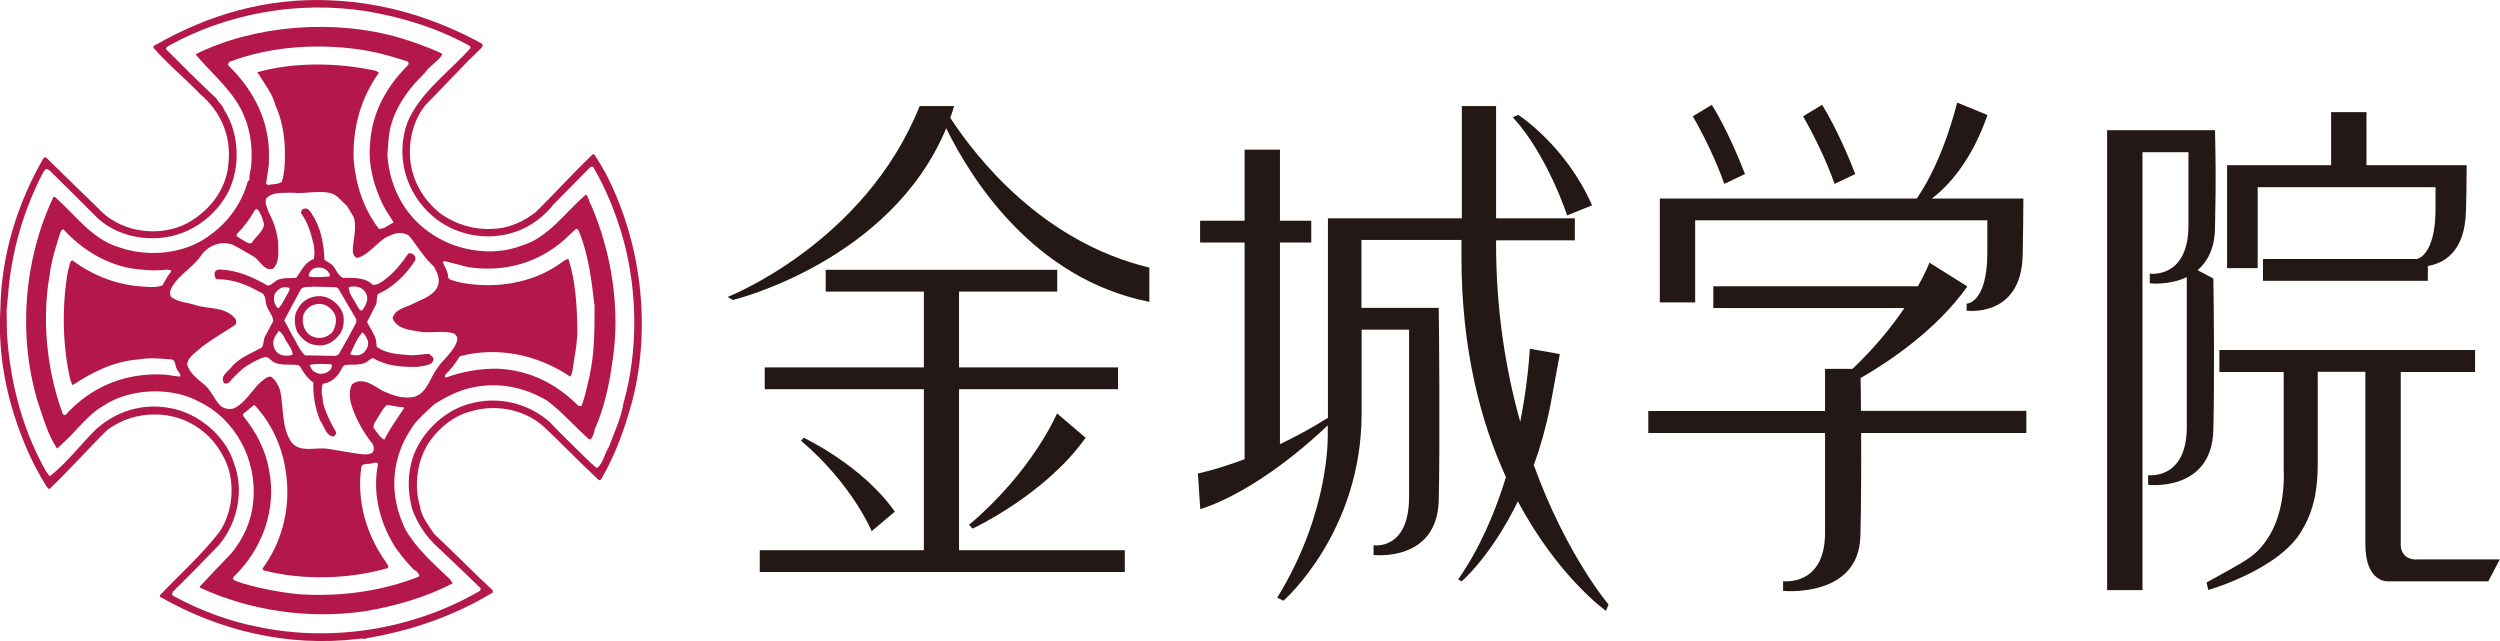 <svg viewBox="0 0 136.49 35" xmlns="http://www.w3.org/2000/svg"><path d="m0 0h136.49v35h-136.49z" fill="none"/><g fill="#231815"><path d="m48.85 27.93c-1.77-2.53-4.97-4.03-4.97-4.03l-.15.16c2.81 2.39 3.86 4.94 3.86 4.94l1.27-1.07z"/><path d="m52.91 28.66.19.2s3.97-1.85 6.17-4.96l-1.56-1.33s-1.32 3.14-4.8 6.08z"/><path d="m52.36 21.25h8.68v-1.19h-8.68v-4.14h5.36v-1.19h-12.64v1.19h5.36v4.14h-8.69v1.19h8.69v8.79h-8.96v1.19h19.93v-1.19h-9.05z"/><path d="m51.66 7c1.32 2.7 4.73 8.22 11.09 9.48v-1.87c-5.83-1.4-9.43-5.97-10.87-8.18.08-.21.15-.42.21-.64h-1.88c-3 7.5-10.48 10.42-10.48 10.42l.28.17s8.62-2.08 11.65-9.38z"/><path d="m83.75 25.37c.35-.97.66-2.06.9-3.27l.51-2.77-1.64-.29s-.07 1.68-.52 3.99c-.77-2.74-1.32-5.99-1.32-9.72v-.19h4.3v-1.2h-4.3v-6.13h-1.87v6.13h-6.75s-.56 0-.56 0v10.89c-.91.57-1.8 1.05-2.62 1.44v-11.01h1.71v-1.19h-1.71v-3.88h-1.93v3.88h-2.43v1.19h2.43v11.83c-1.54.58-2.55.78-2.55.78l.13 1.95c3.03-.98 6.06-3.71 6.96-4.58v.48s.15 4.22-2.76 8.93l.34.17s4.27-3.72 4.27-10.24v-4.56h2.59v9.13c0 2.94-1.94 2.64-1.94 2.64v.53s3.48.41 3.56-2.99c.07-2.94.02-9.36 0-10.5h-4.22v-3.71h5.46v.94c0 5.08 1.07 9.04 2.43 12.01-.58 1.88-1.41 3.87-2.61 5.58l.19.11s1.62-1.38 3.07-4.37c2.21 4.15 4.81 5.98 4.81 5.98l.14-.35s-2.31-2.7-4.1-7.66z"/><path d="m86.92 11.21c-1.44-3.28-4.03-4.94-4.03-4.94l-.3.13c1.88 2.03 2.97 5.36 2.97 5.36z"/><path d="m95.27 9.5c-.32-.83-1-2.46-1.81-3.78l-1.04.63c.63 1.09 1.29 2.46 1.72 3.69z"/><path d="m101.29 9.5c-.32-.83-1-2.46-1.81-3.78l-1.04.63c.63 1.09 1.29 2.46 1.72 3.69z"/><path d="m92.54 12.03h15.96v1.76c0 2.78-1.13 2.79-1.13 2.79v.38s2.96.41 3.06-2.99c.02-.8.03-2.02.04-3.13h-1.96s-3.04 0-3.04 0c.82-.62 2.13-1.95 3.04-4.56l-1.66-.68s-.7 3.05-2.2 5.24h-14.03v5.67h1.93v-4.47z"/><path d="m110.63 22.43h-9.03c0-.75-.01-1.38-.02-1.79 1.55-.89 4.14-2.62 5.83-5l-2.07-1.3s-.18.49-.63 1.29h-11.17v1.19h10.43c-.65.96-1.57 2.12-2.83 3.32h-1.5v2.3h-9.65v1.2h9.65v5.45c0 2.94-2.29 2.64-2.29 2.64v.53s4.13.41 4.22-2.99c.04-1.47.05-3.73.04-5.63h9.02v-1.2z"/><path d="m120.85 15.21-.87-.46c.52-.44.93-1.16.95-2.28.07-2.94.02-4.22 0-5.36h-5.89v25.11h1.93v-23.91h2.51v3.99c0 2.94-2.11 2.64-2.11 2.64v.53s1.06.12 2.02-.34v8.17c0 2.93-2.11 2.64-2.11 2.64v.53s3.48.41 3.56-3c.07-2.93.02-7.12 0-8.26z"/><path d="m121.6 14.64h1.66v-4.42h9.71v1.16c0 2.17-.69 2.65-.99 2.76h-8.43v1.19h9v-.81c.81-.13 2.02-.71 2.08-2.97.02-.8.04-1.42.04-2.53h-5.47v-2.9h-1.93v2.9h-5.68v1.2 4.42z"/><path d="m131.95 30.55c-.93 0-.88-.82-.88-.82v-9.42h4.06v-1.2h-13.96v1.2h3.51v5.4s.16 2.24-.95 3.8c-.66.93-1.14 1.11-3.26 2.29l.09.41s3.95-1.12 5.14-3.3c.75-1.24.84-2.6.84-3.62v-4.99h2.6v9.42c0 2.1 1.23 2.02 1.23 2.02h5.48l.63-1.2h-4.54z"/></g><g fill="#b41749"><path d="m32.96 9.29c-.15-.31-.34-.57-.51-.85l-.07-.03c-1.1 1.04-2.06 2.12-3.13 3.17-.61.47-1.27.79-2.03.89-1.16.14-2.24-.17-3.13-.78-.91-.7-1.5-1.67-1.67-2.78-.15-1.08.1-2.29.79-3.15l2.36-2.45.71-.69c.06-.06.11-.18.01-.25-2.48-1.35-5.2-2.22-8.21-2.35-3.5-.17-6.71.79-9.54 2.41-.08.01-.17.1-.17.17.76.88 1.72 1.66 2.55 2.53 1.16.98 1.72 2.33 1.55 3.81-.1 1.47-1.17 2.75-2.48 3.36-1.55.66-3.51.32-4.65-.95-.93-.89-1.87-1.83-2.83-2.76-.07 0-.09 0-.14.05-1.42 2.47-2.3 5.27-2.35 8.24-.12 2.1.2 4.15.86 6.1.42 1.25.95 2.46 1.67 3.59.05.05.12.19.19.09 1.1-1.05 2.04-2.13 3.12-3.19.77-.56 1.67-.86 2.65-.84 1.54.01 2.93.87 3.64 2.22.73 1.23.63 3.02-.17 4.19-.96 1.25-2.17 2.32-3.25 3.46v.08c3.19 1.82 6.91 2.77 10.86 2.3.17-.05.32.05.45-.04 2.46-.42 4.75-1.21 6.86-2.49v-.12c-1.11-1.03-2.09-2.05-3.19-3.07-.32-.48-.71-.96-.79-1.55-.28-.96-.18-2.06.21-2.93.45-1.01 1.5-1.96 2.6-2.23 1.35-.39 2.83-.1 3.86.76 1 .91 1.91 1.89 2.88 2.79.1.07.24.34.36.15.77-1.32 1.27-2.73 1.67-4.18 1.11-4.21.47-8.96-1.52-12.67zm1.09 12.66c-.13.86-.5 1.62-.79 2.41-.25.39-.3.86-.64 1.18-.15 0-.22-.19-.35-.25-.76-.75-1.54-1.49-2.24-2.23-1.18-1.06-2.88-1.47-4.45-1-1.35.37-2.59 1.58-3.04 2.91-.29.88-.29 1.85-.05 2.78.27.79.76 1.55 1.42 2.14.78.74 1.57 1.48 2.34 2.24l-.04.12c-3.45 2.02-7.85 2.85-12.05 1.99-1.67-.32-3.24-.91-4.72-1.72-.09-.07-.02-.15 0-.22.84-.81 1.67-1.67 2.5-2.53 1.04-1.22 1.41-3.02.82-4.52-.47-1.5-1.99-2.73-3.52-2.98-1.52-.27-2.92.2-4.01 1.18-.84.83-1.57 1.81-2.51 2.55-.27-.29-.42-.68-.61-1.03-1.02-2.07-1.58-4.36-1.73-6.77l-.02-1.33c.05-.2.03-.43.07-.63.17-2.45.84-4.72 1.91-6.8.05-.09.12-.19.2-.22l.15.07c.84.83 1.75 1.72 2.63 2.61 1.28 1.2 3.44 1.44 5.01.65.74-.35 1.47-.99 1.92-1.71.91-1.38.89-3.49-.03-4.87-.05-.22-.3-.37-.4-.59-.91-.85-1.84-1.77-2.73-2.67-.08-.1.07-.18.14-.22 3.13-1.73 6.96-2.47 10.77-1.88 2 .34 3.91.93 5.65 1.9l.05.1c-1.16 1.31-2.8 2.46-3.46 4.09-.66 1.81-.09 3.83 1.37 5.09 1.2 1.05 3 1.41 4.55.86.79-.27 1.53-.81 2.07-1.5l1.99-2.02c.05-.03.12-.05.17-.01.74 1.28 1.28 2.63 1.67 4.06.74 2.78.78 5.95 0 8.76z"/><path d="m31.97 10.64c-1.1.94-2.04 2.33-3.44 2.75-1.64.66-3.71.3-5.09-.71-1.42-.99-2.2-2.58-2.29-4.26l.07-.88c.13-1.38.95-2.56 1.97-3.56.29-.41.69-.59.96-1l-.08-.09c-.73-.32-1.48-.6-2.26-.83-3.57-1.04-7.91-.69-11.11.89v.05c.93 1.08 2.13 2.07 2.63 3.34.34.79.46 1.72.39 2.59 0 .31-.13.57-.1.88-.07.07-.12.12-.13.22-.32 1.08-1.01 2.07-1.99 2.78-1.35 1.06-3.42 1.27-5.06.67-1.42-.44-2.34-1.75-3.44-2.73-.03 0-.08-.02-.1.04-1.58 3.35-1.94 7.48-.84 11.14.3.88.54 1.79 1.06 2.56l.68-.64c.57-.59 1.14-1.3 1.85-1.7 1.4-.94 3.66-1.05 5.16-.25 2.07.98 3.23 3.22 3.02 5.46-.1 1.08-.52 2.02-1.2 2.85-.59.61-1.13 1.18-1.72 1.81l.02.07c2.68 1.23 5.86 1.74 9 1.28 1.7-.29 3.31-.76 4.79-1.52l-.15-.22c-.88-.84-1.81-1.65-2.41-2.68-.32-.64-.54-1.33-.61-2.07-.12-1.23.22-2.45.88-3.44.32-.54.81-.92 1.28-1.37.73-.45 1.47-.84 2.33-.96 1.38-.24 2.73.1 3.84.77.81.61 1.48 1.39 2.24 2.07l.12.05c.13-.15.19-.35.23-.56.51-1.14.79-2.41.96-3.67.47-2.88-.05-6.02-1.16-8.58-.12-.18-.12-.42-.28-.57zm-19.51-7.1c-.02-.22.25-.2.39-.28 2.38-.83 5.26-.93 7.79-.37.56.14 1.1.3 1.63.47.05.05.05.15 0 .2-1.21 1.21-1.99 2.66-2.07 4.35-.1 1.15.23 2.31.73 3.31.15.32.37.59.54.89v.05c-.27.12-.49.35-.78.34-.84-1.1-1.26-2.38-1.38-3.76-.07-1.75.39-3.4 1.38-4.77l-.16-.1c-2.04-.46-4.49-.49-6.47.07-.02.11.12.11.13.22.32.52.69.98.84 1.57.44.94.56 2.04.52 3.1-.02.37-.05.76-.17 1.1-.2.15-.51.11-.73.17-.05-.02-.12-.04-.12-.09.04-.43.17-.84.15-1.31.09-1.97-.78-3.75-2.23-5.14zm.49 9.22c.39-.4.71-.84.98-1.31.03-.04.12-.04.15 0 .19.24.26.52.34.81-.05.37-.44.64-.66.97-.07.1-.2.04-.29 0-.19-.11-.39-.22-.56-.34l.03-.13zm-3.09 7.79c-.3.02-.59-.09-.91-.1-2.12-.11-3.98.66-5.38 2.21-.2.01-.17-.24-.25-.36-.76-2.22-1.04-4.87-.61-7.28.1-.83.35-1.57.58-2.32.05-.07.08-.2.18-.17 1.01 1.1 2.26 1.85 3.66 2.12.66.1 1.32.15 2 .07l.2.03v.1c-.2.23-.32.49-.47.74-.47.15-1.01.05-1.5.02-1.27-.17-2.39-.64-3.42-1.4-.18.1-.13.35-.22.52-.35 1.92-.32 4.15.13 6.05.07.07.03.18.13.24 1.1-.73 2.26-1.3 3.62-1.4.54-.1 1.13-.05 1.68 0 .34-.03.26.37.39.56.05.13.22.22.17.37zm11.83 9.48c.29.4.57.74.93 1.1.14.02.19.17.27.25l-.02.1c-1.97.78-4.16 1.1-6.45.97-1.11-.1-2.16-.31-3.17-.6-.19-.08-.39-.1-.54-.24l.04-.11c1.55-1.49 2.37-3.66 1.94-5.83-.19-1.12-.71-2.09-1.42-2.97v-.1l.58-.47h.06c1.05 1.13 1.62 2.56 1.75 4.1.15 1.75-.32 3.42-1.31 4.79-.03.09.05.14.12.14 2.09.53 4.62.46 6.68-.14.15-.08-.05-.22-.07-.32-1.06-1.46-1.63-3.36-1.35-5.21.03-.17.24-.14.35-.17.21.04.41-.16.56 0-.34 1.67.14 3.39 1.06 4.74zm-.71-6.02c-.26-.15-.4-.42-.59-.65-.02-.24.19-.45.3-.66.12-.2.25-.44.44-.59.3.03.57.12.88.12l.05.05c-.39.59-.78 1.13-1.08 1.73zm1.65-2.34c-.64.12-1.18-.08-1.72-.32-.49-.27-1.1-.81-1.69-.37-.23.45-.1.99.07 1.43.25.66.61 1.27 1.06 1.84.07.14.09.35-.03.47-.26.15-.58.07-.86.04l-1.52-.25c-.68-.12-1.52.23-2.01-.34-.59-.84-.42-1.89-.64-2.87-.1-.27-.24-.56-.49-.73-.22-.05-.39.17-.57.29-.51.48-.83 1.13-1.45 1.43-.23.08-.54.04-.74-.14-.39-.39-.52-.9-.98-1.23-.34-.28-.72-.59-.84-1.01.03-.45.52-.69.82-.99.59-.44 1.22-.79 1.81-1.19.07-.1.05-.22.02-.3-.54-.71-1.49-.54-2.23-.78-.44-.15-.93-.15-1.3-.44-.17-.32.09-.61.27-.86.44-.53 1.04-.88 1.42-1.47.4-.51 1.06-.74 1.67-.52.4.2.79.44 1.19.67.34.24.54.79 1.02.64.35-.35.28-.86.28-1.35-.05-.62-.23-1.21-.52-1.72-.07-.25-.25-.52-.12-.79.37-.34.88-.27 1.38-.29.39.04.82 0 1.18-.03.46-.01.94-.05 1.3.24l.54.52.37.62c.18.61-.07 1.27-.06 1.91.04.12.1.27.24.3.72-.17 1.15-1.03 1.87-1.25.3-.15.68-.15.96.04.46.55.81 1.2 1.36 1.68.17.31.35.66.22 1.05-.22.54-.82.72-1.28.94-.42.25-1.04.29-1.2.83.27.64 1.01.64 1.62.76.6.04 1.18-.08 1.72.07.12.07.2.17.2.33-.12.62-.77 1.06-1.11 1.59-.4.53-.52 1.31-1.25 1.55zm9.57-1.17c-.15.54-.24 1.15-.46 1.67h-.15c-1.21-1.22-2.66-1.95-4.39-2.04-1.03-.02-1.99.17-2.88.49-.12-.15.17-.31.25-.44.2-.2.37-.49.54-.73 2.11-.57 4.34-.03 6.02 1.11.07-.05.08-.19.12-.28.1-.75.27-1.49.27-2.26-.02-1.31-.09-2.68-.49-3.89-.2.05-.35.2-.54.32-1.53 1.05-3.62 1.36-5.51.94-.19-.1-.56-.05-.52-.37-.05-.24-.17-.45-.27-.67 0-.03 0-.12.06-.1l1.33.34c1.99.29 3.83-.25 5.25-1.52.2-.2.42-.4.62-.57.14-.02.14.15.2.23.49 1.25.65 2.6.81 3.98 0 1.26 0 2.57-.27 3.79z"/><path d="m23.47 19.32c-.37 0-.71.09-1.1.07-.64-.05-1.28-.08-1.8-.45l-.05-.4c-.09-.35-.34-.64-.48-.96l.49-.96c.08-.18 0-.4.11-.57.83-.36 1.55-1.08 2.04-1.85.03-.13-.03-.24-.12-.32-.09-.03-.19-.1-.27-.03-.35.5-.74 1.01-1.26 1.4-.2.15-.41.32-.68.3-.42-.42-1.04-.38-1.63-.38-.31-.16-.36-.48-.57-.69-.14-.15-.32-.18-.44-.32-.03-.88-.2-1.74-.67-2.46-.1-.14-.22-.39-.46-.3-.12.02-.13.15-.15.23.39.52.56 1.16.71 1.79.02.25.06.49-.02.73-.47.15-.67.64-.94 1.01-.34.05-.71-.02-1.01.12-.18.08-.34.28-.54.32-.83-.47-1.65-.85-2.65-.89-.13 0-.25.08-.27.24.02.1 0 .22.12.29.89 0 1.65.3 2.36.71.3.07.29.39.34.64.07.36.36.58.39.93l-.4.76c-.15.2-.1.47-.22.69-.56.31-1.16.52-1.63 1.03-.17.27-.66.49-.46.88.05.11.21.05.29.01.24-.29.55-.59.82-.81.34-.22.68-.44 1.06-.56.22-.12.37.13.54.24.39.22.89.11 1.35.17l.12.09c.18.33.4.64.72.87-.03.68.1 1.45.37 2.07.22.3.3.81.72.88.08-.05.2-.15.13-.28-.27-.48-.52-.95-.67-1.48-.05-.2-.04-.43-.1-.64.03-.17-.02-.35.08-.49.36-.05.64-.25.86-.55.12-.15.15-.36.32-.47.37-.05.79.03 1.13-.13.15-.05.25-.25.44-.24.69.42 1.55.49 2.41.47.25-.05.54-.05.77-.2.04-.07.12-.15.09-.26-.03-.1-.12-.17-.2-.19zm-3.49-3.3c.19.32-.03.66-.2.93-.13.03-.22-.14-.27-.24-.16-.34-.47-.64-.47-1.03.36-.1.76-.02.95.34zm-2.87-1.35c.27-.12.61-.07.79.15.07.09.15.19.09.27-.37.03-.78.08-1.13 0-.02-.17.1-.34.25-.42zm-2.07 1.32c.12-.15.27-.29.47-.31.1.02.23-.02.3.07l-.02.13c-.2.32-.33.67-.57.94-.13 0-.15-.15-.22-.26-.07-.16-.05-.42.03-.58zm.15 3.3c-.19-.15-.26-.35-.27-.57 0-.27.17-.45.3-.66.12.07.22.21.29.34.13.32.44.59.47.96-.24.1-.59.08-.79-.07zm2.9.82c-.13.22-.39.3-.64.3-.18-.05-.39-.12-.47-.32-.03-.05-.07-.1-.05-.17.37-.08.77-.05 1.14-.03.1.04.04.13.02.21zm.41-.77-.17.09-1.68-.03c-.3-.29-.45-.69-.66-1.03l-.47-.88c.3-.56.59-1.13.91-1.7.17-.18.44-.1.67-.14l1.25.03.12.07.98 1.68v.17c-.3.59-.63 1.18-.95 1.73zm1.38-.11c-.18.19-.49.2-.72.13l-.04-.03c.2-.41.36-.84.66-1.18.15.09.24.29.3.45.07.26-.05.46-.2.63z"/><path d="m17.33 16.17c-.42.03-.86.27-1.06.68-.25.35-.2.88-.05 1.26.24.39.61.71 1.06.73.56.1.98-.21 1.3-.63.22-.38.27-.95.03-1.33-.29-.44-.73-.75-1.28-.71zm.78 2.01c-.21.17-.44.28-.73.27-.27-.03-.52-.14-.67-.37-.15-.22-.2-.5-.17-.78.05-.3.32-.59.62-.66.42-.15.87.07 1.08.45.2.34.08.8-.13 1.09z"/></g></svg>